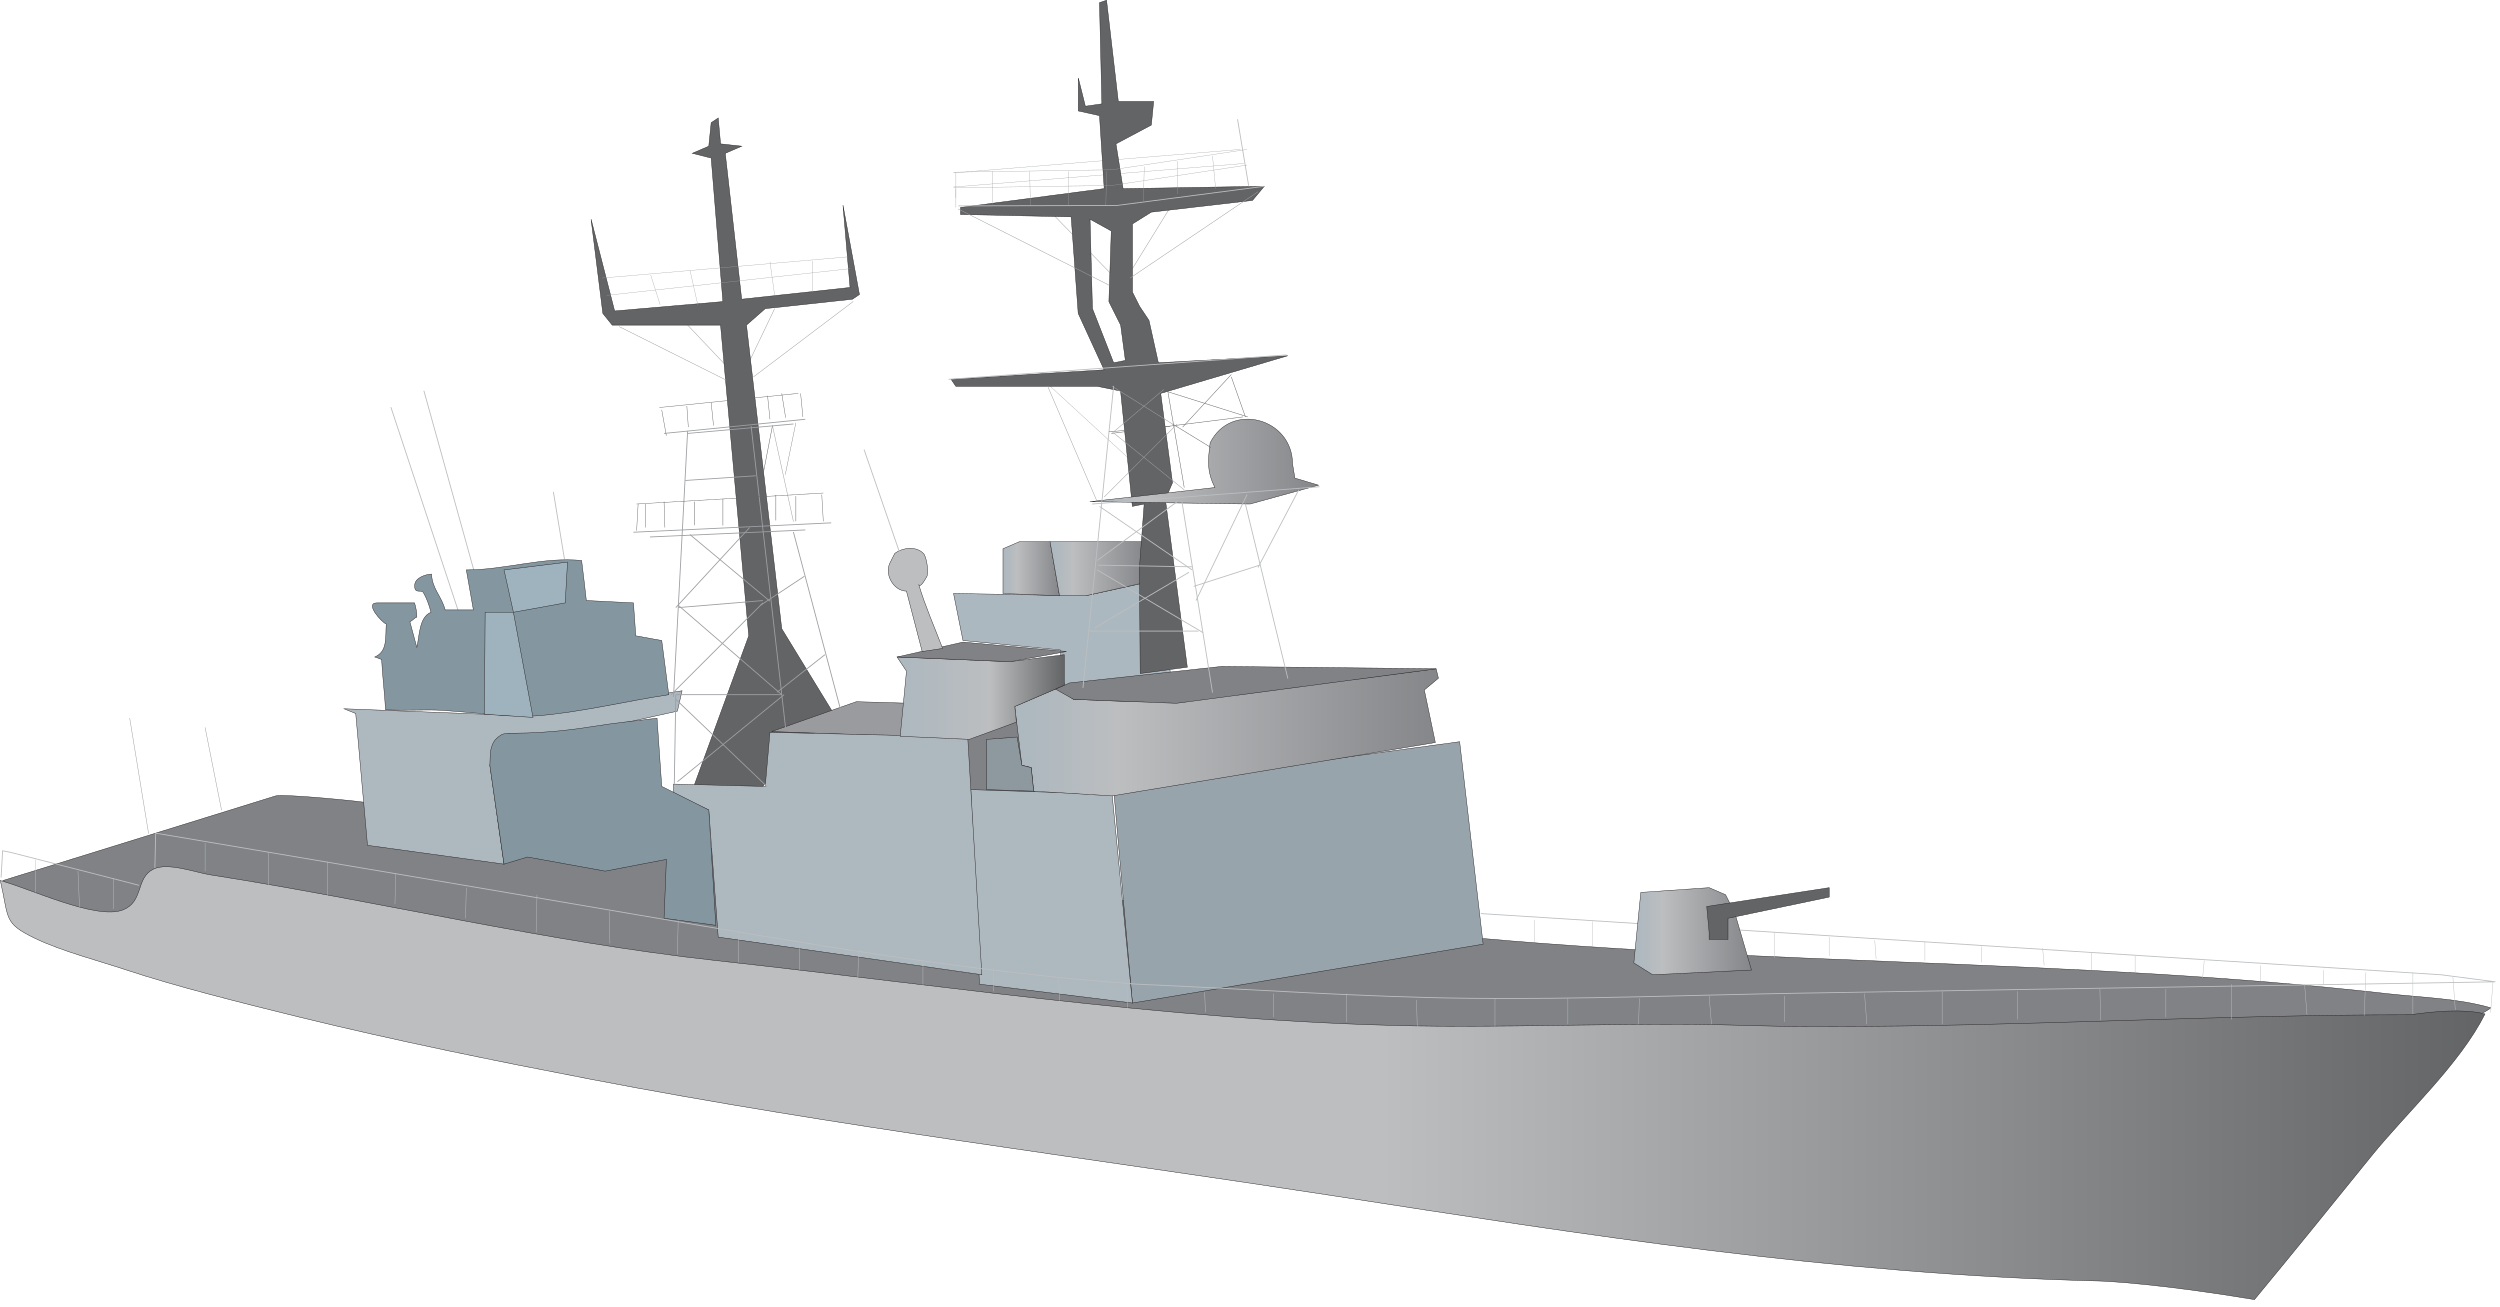 
        <svg xmlns:rdf="http://www.w3.org/1999/02/22-rdf-syntax-ns#" xmlns="http://www.w3.org/2000/svg" xmlns:cc="http://creativecommons.org/ns#" xmlns:xlink="http://www.w3.org/1999/xlink" xmlns:dc="http://purl.org/dc/elements/1.1/" x="0px" y="0px" width="501" height="262" viewBox="0 0 501 262" xml:space="preserve">
            <title>Military: naval destroyer</title>
            <desc xmlns:ian_image_library="https://ian.umces.edu/media-library/">
                <ian_image_library:title>Military: naval destroyer</ian_image_library:title>
                <ian_image_library:descr>Illustration of naval destroyer</ian_image_library:descr>
                <ian_image_library:scene>
                    <ian_image_library:contains>transportation, military, warfare, naval, destroyer, navy, combat, battleship</ian_image_library:contains>
                    <ian_image_library:when>2008-12-22</ian_image_library:when>
                </ian_image_library:scene>
            </desc>
            
 <defs></defs>
 <line y2="29.938" x1="191.09" x2="248.64" stroke="#9D9FA2" y1="34.651" stroke-width=".065" fill="none"/>
 <line y2="37.475" x1="249.27" x2="191.09" stroke="#9D9FA2" y1="32.761" stroke-width=".065" fill="none"/>
 <line y2="100.06" x1="209.96" x2="235.11" stroke="#9D9FA2" y1="76.945" stroke-width=".065" fill="none"/>
 <line y2="74.588" x1="137.8" x2="146.75" stroke="#9D9FA2" y1="65.15" stroke-width=".097" fill="none"/>
 <line y2="61.848" x1="149.59" x2="155.24" stroke="#9D9FA2" y1="73.644" stroke-width=".097" fill="none"/>
 <line y2="41.57" x1="226.94" x2="234.5" stroke="#9D9FA2" y1="53.838" stroke-width=".097" fill="none"/>
 <line y2="42.2" x1="223.17" x2="210.28" stroke="#9D9FA2" y1="55.407" stroke-width=".097" fill="none"/>
 <polygon stroke="#231F20" stroke-width=".087" points="191.09 118.93 217.5 119.4 232.6 116.1 234.97 139.21 215.14 140.15 211.38 138.27 213.27 137.33 212.47 130.25 192.98 128.36" fill="#ABB8BF"/>
 <linearGradient id="ian_symbols_2e394d9757dd8ea449ce00693d37d84e" y2="113.97" gradientUnits="userSpaceOnUse" x2="212.33" y1="113.97" x1="201">
  <stop stop-color="#ADB8BF" offset=".028"/>
  <stop stop-color="#BCBEC0" offset=".242"/>
  <stop stop-color="#848689" offset="1"/>
 </linearGradient>
 <polygon stroke="#231F20" stroke-width=".087" points="201 117.51 201 109.97 204.3 108.55 207.61 108.55 210.43 108.55 212.33 119.4 201 118.93" fill="url(#ian_symbols_2e394d9757dd8ea449ce00693d37d84e)"/>
 <linearGradient id="ian_symbols_3d6d67117f944c14f56f4275edd18998" y2="113.97" gradientUnits="userSpaceOnUse" x2="229.46" y1="113.97" x1="210.43">
  <stop stop-color="#ADB8BF" offset=".028"/>
  <stop stop-color="#BCBEC0" offset=".242"/>
  <stop stop-color="#848689" offset="1"/>
 </linearGradient>
 <polygon stroke="#231F20" stroke-width=".087" points="229.31 108.55 210.43 108.55 212.33 119.4 217.5 119.4 229.46 116.73" fill="url(#ian_symbols_3d6d67117f944c14f56f4275edd18998)"/>
 <path stroke="#231F20" stroke-width=".087" d="m234.97 96.762l-2.368-17.927 25.469-7.543-25.937 1.406-1.879-8.488-1.89-2.83-1.423-2.834v-13.674l3.78-2.362 20.278-2.351 2.357-2.83-28.293.473-1.423-8.972 7.082-3.769.467-4.72h-7.082l-2.357-20.283-1.412.473.478 20.283-3.313.478-1.412-5.669v6.609l4.247.939.945 14.63-28.79 3.769v1.412l22.167.473 1.412 19.344 5.192 11.312-30.662 1.896.945 1.406h28.305l4.714.945 2.357 23.119 2.368-.473-.945 12.735.152 21.229 9.438-1.26-4.399-33.643 1.42-3.308zm-11.8-24.064l-4.247-10.85-.478-17.921 4.258 2.357-.478 14.158 2.357 4.708.945 7.082-2.35.466z" fill="#636466"/>
 <polygon stroke="#231F20" stroke-width=".087" points="139.21 157.13 150.05 127.42 144.4 65.15 122.69 65.15 120.81 62.798 118.45 43.927 123.17 62.32 144.87 60.441 142.52 31.67 138.74 30.72 142.04 29.302 142.52 24.594 143.93 23.644 144.4 28.83 148.63 29.302 145.34 30.72 148.63 59.963 170.35 57.612 168.93 41.103 172.23 59.019 170.82 59.963 153.35 61.848 149.59 65.15 156.66 126 167.04 142.98 150.05 160.44 139.21 160.44" fill="#636466"/>
 <polygon stroke="#231F20" stroke-width=".087" points="182.29 140.94 180.4 147.55 154.62 146.6 171.6 140.62" fill="#999B9E"/>
 <line y2="106.35" x1="127.88" x2="127.58" stroke="#636466" y1="101" stroke-width=".087" fill="none"/>
 <line y2="81.665" x1="92.032" x2="78.357" stroke="#BCBEC0" stroke-linecap="round" y1="123.02" stroke-width=".174" fill="none"/>
 <line y2="78.357" x1="95.812" x2="84.961" stroke="#BCBEC0" stroke-linecap="round" y1="117.35" stroke-width=".174" fill="none"/>
 <line y2="98.646" x1="113.11" x2="110.91" stroke="#BCBEC0" stroke-linecap="round" y1="112" stroke-width=".174" fill="none"/>
 <line y2="196.76" x1="499.12" x2="499.6" stroke="#BCBEC0" y1="202.89" stroke-width=".087" fill="none"/>
 <polygon stroke="#231F20" stroke-width=".115" points="190.94 145.54 205.29 143.93 207.44 159.02 193.8 158.48" fill="#808285"/>
 <path stroke="#231F20" stroke-width=".087" d="m.525 176.48s54.317-16.851 54.719-16.981c1.401-.467 18.377 1.184 18.399 1.406 28.12 3.851 56.294 7.462 84.436 11.188 43.978 5.816 88.563 11.138 132.7 15.396 63.631 6.121 125.14 4.557 187.57 11.633 7.125.804 14.164.939 20.768 2.834-.185.532-6.083 3.193-6.137 3.763-24.688.663-41.664 4.513-66.352 4.404-24.503-.108-52.232-1.987-76.735-1.254-42.473 1.265-82.953-2.574-125.34-5.48-30.574-2.085-60.519-4.317-91.007-7.728-20.517-2.292-41.208-7.913-61.638-10.693-13.511-1.841-26.534-9.906-40.241-9.906l-2.368 1.417v2.357l-2.357 3.769-2.357.95-8.016 2.672-16.048-9.75z" fill="#808285"/>
 <linearGradient id="ian_symbols_f62febe27ba77b24b1838da52a22374e" y2="217.06" gradientUnits="userSpaceOnUse" x2="497.99" y1="217.06" x1=".059">
  <stop stop-color="#BCBEC0" offset=".556"/>
  <stop stop-color="#636466" offset="1"/>
 </linearGradient>
 <path stroke="#231F20" stroke-width=".087" d="m.059 176.47c5.593 1.434 19.224 8 24.601 5.865 4.182-1.667 2.498-6.376 6.061-8.151 2.889-1.445 8.515.684 11.448 1.135 33.833 5.284 67.395 13.446 101.44 17.188 49.658 5.463 99.044 13.196 149.14 13.158 14.587-.011 29.179-.418 43.744-.418 8.623 0 17.204.467 25.839.467h3.769c39.014 0 77.962-2.356 116.98-2.356 4.528-.646 10.514-1.26 14.912-.163-5.094 10.123-15.618 19.643-22.798 28.521-7.776 9.602-15.521 19.203-23.406 28.718-18.855-3.15-29.564-3.683-31.324-3.731-52.938-1.292-102.57-9.231-152.94-17.024-49.55-7.657-99.599-13.881-148.96-23.363-19.529-3.747-39.101-7.728-58.412-12.458-11.904-2.916-25.339-6.31-34.767-9.46-5.485-1.819-13.055-3.807-18.236-6.294-6.533-3.14-5.294-3.9-7.086-11.65z" fill="url(#ian_symbols_f62febe27ba77b24b1838da52a22374e)"/>
 <polygon stroke="#231F20" stroke-width=".087" points="297.22 189.21 226.94 201.01 223.17 158.08 292.51 148.64" fill="#98A4AB"/>
 <polygon stroke="#231F20" stroke-width=".087" points="194.55 158.24 222.86 159.18 226.94 201.01 196.28 197.23" fill="#ADB8BF"/>
 <linearGradient id="ian_symbols_678c23475819a754bd0c959d7419804b" y2="146.76" gradientUnits="userSpaceOnUse" x2="288.26" y1="146.76" x1="203.36">
  <stop stop-color="#ADB8BF" offset=".028"/>
  <stop stop-color="#BCBEC0" offset=".242"/>
  <stop stop-color="#848689" offset="1"/>
 </linearGradient>
 <polygon stroke="#231F20" stroke-width=".087" points="207.14 158.55 206.66 153.83 204.78 153.36 203.36 141.57 212.17 137.8 215.14 140.15 226.94 140.62 235.44 140.62 287.8 134.03 288.26 135.91 285.43 138.27 287.64 148.8 222.86 159.5" fill="url(#ian_symbols_678c23475819a754bd0c959d7419804b)"/>
 <polygon stroke="#231F20" stroke-width=".087" points="197.7 158.24 197.7 148.17 203.83 147.7 204.78 153.36 206.66 153.83 207.14 158.55" fill="#8D989F"/>
 <polygon stroke="#231F20" stroke-width=".087" points="196.76 195.34 143.93 187.8 142.04 162.33 134.97 159.02 134.97 157.13 153.35 157.6 154.3 146.76 193.93 147.7" fill="#ADB8BF"/>
 <linearGradient id="ian_symbols_5707550aedc29f245dcb4b1b1058fa3d" y2="139.69" gradientUnits="userSpaceOnUse" x2="213.27" y1="139.69" x1="179.77">
  <stop stop-color="#ADB8BF" offset=".028"/>
  <stop stop-color="#BCBEC0" offset=".556"/>
  <stop stop-color="#636466" offset="1"/>
 </linearGradient>
 <polygon stroke="#231F20" stroke-width=".087" points="180.4 147.55 181.66 134.5 179.77 131.66 202.42 132.6 213.27 131.2 213.27 137.33 203.36 141.57 203.68 144.72 194.24 148.17" fill="url(#ian_symbols_5707550aedc29f245dcb4b1b1058fa3d)"/>
 <polygon stroke="#231F20" stroke-width=".087" points="192.98 128.68 213.73 130.56 202.42 132.6 179.77 131.66" fill="#808285"/>
 <path stroke="#231F20" stroke-width=".087" d="m188.9 129.94c-1.619-4.247-3.498-8.478-4.79-12.816.304.972 1.651-1.64 1.673-1.684.315-.891-.076-3.845-.717-4.518-1.466-1.537-4.193-1.195-5.757-.011l-.956 1.884c-1.195 2.4.825 5.664 3.302 5.664l3.15 12.105 4.11-.62z" fill="#BCBEC0"/>
 <polygon stroke="#231F20" stroke-width=".087" points="287.8 134.03 235.75 140.94 215.14 140.15 211.54 138.11 214.36 136.86 244.87 133.55" fill="#808285"/>
 <path stroke="#231F20" stroke-width=".087" d="m68.93 142.04l2.357.945 2.357 26.42 27.36 3.774-2.835-19.811.478-1.884.467-2.84s1.162-.777 1.39-.918c2.596-1.732 3.378-.038 6.311-.174 3.291-.157 10.851-1.042 14-1.738l14.935-3.302.934-4.084-31.433 5.029-36.31-1.42z" fill="#ADB8BF"/>
 <path stroke="#231F20" stroke-width=".087" d="m143.46 185.44l-10.383-1.423.467-11.795-12.262 2.356-15.564-2.829-4.713 1.423-2.835-19.811s.087-2.699.163-2.992c.326-1.292.619-2.2 2.194-3.145 1.108-.657 6.289.32 18.519-1.672 4.182-.679 8.406-1.081 12.621-1.624l.945 13.669 9.428 4.725 1.41 23.12z" fill="#8496A0"/>
 <path stroke="#231F20" stroke-width=".087" d="m77.26 142.2c-.163-3.133-.63-6.935-.782-10.068-.489-.07-.934-.418-1.412-.467 2.715-1.064 2.129-4.182 2.346-6.609-.88-.288-4.432-4.236-1.879-4.236h7.538c.261.782.478 1.999.467 2.824-.5.19-.891.755-1.401.94.456 1.732.934 3.464 1.401 5.191.511-2.178.435-6.158 2.835-7.071-.402-1.553-.934-2.959-1.521-3.937-.467-.766-1.814.429-1.749-1.494.054-1.488 2.194-2.188 3.377-2.227.12 3.009 2.021 4.416 2.727 7.18 1.879.011 3.769 0 5.659 0-.467-2.667-.945-5.344-1.412-8.016 7.744.011 15.423-2.672 23.102-1.885.336 2.672.641 5.344.945 8.021 3.139.152 6.3.31 9.438.473.163 2.194.315 4.399.467 6.598 1.727.315 3.476.63 5.203.945.457 3.557.934 7.245 1.412 10.851-8.341 1.244-18.149 3.644-26.578 4.241-4.399.315-13.848-.782-18.681-1.097-3.939-.23-7.567.13-11.499-.13z" fill="#8496A0"/>
 <polygon stroke="#231F20" stroke-width=".087" points="102.89 122.7 113.27 120.82 113.73 112.64 101 114.21" fill="#9EB3BE"/>
 <polygon stroke="#231F20" stroke-width=".087" points="97.224 122.7 102.89 122.7 106.81 143.77 97.071 143.14" fill="#9EB3BE"/>
 <linearGradient id="ian_symbols_7a949f6d5cefece431c99c9c83127c31" y2="92.5" gradientUnits="userSpaceOnUse" x2="264.22" y1="92.5" x1="218.45">
  <stop stop-color="#ADB8BF" offset=".028"/>
  <stop stop-color="#BCBEC0" offset=".242"/>
  <stop stop-color="#848689" offset="1"/>
 </linearGradient>
 <path stroke="#231F20" stroke-width=".087" d="m218.45 100.53l32.073.473 13.696-3.774-4.725-1.417s-.467-2.824-.467-2.834c-.011-9.178-12.349-12.55-16.509-4.236-.457 3.622-.674 5.74.945 8.96l-25.01 2.831z" fill="url(#ian_symbols_7a949f6d5cefece431c99c9c83127c31)"/>
 <line y2="71.129" x1="190.15" x2="257.76" stroke="#BCBEC0" stroke-linecap="round" y1="76.006" stroke-width=".174" fill="none"/>
 <line y2="77.412" x1="217.03" x2="223.17" stroke="#BCBEC0" stroke-linecap="round" y1="137.8" stroke-width=".174" fill="none"/>
 <line y2="97.549" x1="218.92" x2="264.37" stroke="#BCBEC0" stroke-linecap="round" y1="101" stroke-width=".174" fill="none"/>
 <line y2="120.35" x1="249.91" x2="239.68" stroke="#BCBEC0" y1="99.113" stroke-width=".174" fill="none"/>
 <line y2="138.74" x1="236.86" x2="242.98" stroke="#BCBEC0" stroke-linecap="round" y1="100.53" stroke-width=".174" fill="none"/>
 <line y2="135.91" x1="249.58" x2="258.07" stroke="#BCBEC0" stroke-linecap="round" y1="101" stroke-width=".174" fill="none"/>
 <line y2="113.74" x1="260.27" x2="252.1" stroke="#BCBEC0" y1="98.173" stroke-width=".174" fill="none"/>
 <line y2="113.59" x1="220.03" x2="238.89" stroke="#BCBEC0" y1="113.26" stroke-width=".174" fill="none"/>
 <line y2="126.47" x1="218.14" x2="240.16" stroke="#BCBEC0" y1="126.47" stroke-width=".174" fill="none"/>
 <line y2="112.33" x1="235.91" x2="219.87" stroke="#BCBEC0" y1="100.53" stroke-width=".174" fill="none"/>
 <line y2="114.21" x1="220.34" x2="238.89" stroke="#BCBEC0" y1="101.48" stroke-width=".174" fill="none"/>
 <line y2="125.84" x1="238.27" x2="219.39" stroke="#BCBEC0" y1="114.68" stroke-width=".174" fill="none"/>
 <line y2="126.79" x1="219.87" x2="241.1" stroke="#BCBEC0" y1="114.21" stroke-width=".174" fill="none"/>
 <line y2="113.26" x1="239.21" x2="252.41" stroke="#BCBEC0" y1="117.51" stroke-width=".174" fill="none"/>
 <line y2="23.953" x1="250.22" x2="248.01" stroke="#BCBEC0" stroke-linecap="round" y1="37.16" stroke-width=".174" fill="none"/>
 <line y2="90.152" x1="180.4" x2="173.18" stroke="#BCBEC0" stroke-linecap="round" y1="111.07" stroke-width=".174" fill="none"/>
 <line y2="139.37" x1="135.13" x2="135.43" stroke="#9D9FA2" stroke-linecap="round" y1="156.98" stroke-width=".174" fill="none"/>
 <line y2="139.21" x1="135.43" x2="156.66" stroke="#9D9FA2" y1="139.21" stroke-width=".174" fill="none"/>
 <line y2="157.6" x1="135.43" x2="153.68" stroke="#9D9FA2" y1="140.15" stroke-width=".174" fill="none"/>
 <line y2="139.21" x1="135.75" x2="157.13" stroke="#9D9FA2" y1="156.66" stroke-width=".174" fill="none"/>
 <line y2="85.439" x1="157.44" x2="150.53" stroke="#9D9FA2" stroke-linecap="round" y1="145.97" stroke-width=".174" fill="none"/>
 <line y2="86.389" x1="134.97" x2="137.8" stroke="#9D9FA2" y1="139.68" stroke-width=".174" fill="none"/>
 <line y2="84.966" x1="137.8" x2="159.01" stroke="#9D9FA2" y1="86.856" stroke-width=".174" fill="none"/>
 <line y2="104.78" x1="126.94" x2="166.57" stroke="#9D9FA2" y1="106.66" stroke-width=".174" fill="none"/>
 <line y2="120.35" x1="135.91" x2="152.89" stroke="#9D9FA2" y1="121.76" stroke-width=".174" fill="none"/>
 <line y2="139.21" x1="152.89" x2="134.49" stroke="#9D9FA2" y1="120.82" stroke-width=".174" fill="none"/>
 <line y2="139.21" x1="135.91" x2="156.66" stroke="#9D9FA2" y1="121.29" stroke-width=".174" fill="none"/>
 <line y2="107.13" x1="154.3" x2="138.27" stroke="#9D9FA2" y1="120.5" stroke-width=".174" fill="none"/>
 <line y2="105.72" x1="135.43" x2="150.22" stroke="#9D9FA2" y1="121.76" stroke-width=".174" fill="none"/>
 <line y2="142.2" x1="159.01" x2="168.45" stroke="#9D9FA2" stroke-linecap="round" y1="106.66" stroke-width=".174" fill="none"/>
 <line y2="131.2" x1="155.71" x2="165.31" stroke="#9D9FA2" y1="138.74" stroke-width=".174" fill="none"/>
 <line y2="115.47" x1="152.41" x2="161.22" stroke="#9D9FA2" y1="121.29" stroke-width=".174" fill="none"/>
 <line y2="106.2" x1="130.24" x2="161.38" stroke="#9D9FA2" y1="107.61" stroke-width=".174" fill="none"/>
 <line y2="95.344" x1="137.32" x2="151.46" stroke="#9D9FA2" y1="96.284" stroke-width=".174" fill="none"/>
 <line y2="84.021" x1="133.08" x2="161.38" stroke="#9D9FA2" y1="86.856" stroke-width=".174" fill="none"/>
 <line y2="87.323" x1="132.61" x2="133.54" stroke="#636466" y1="82.137" stroke-width=".087" fill="none"/>
 <line y2="85.596" x1="137.64" x2="137.94" stroke="#636466" y1="81.35" stroke-width=".087" fill="none"/>
 <line y2="85.276" x1="142.52" x2="142.99" stroke="#636466" y1="80.714" stroke-width=".087" fill="none"/>
 <line y2="84.331" x1="148.16" x2="148.63" stroke="#636466" y1="80.714" stroke-width=".087" fill="none"/>
 <line y2="84.021" x1="153.82" x2="154.3" stroke="#636466" y1="79.308" stroke-width=".087" fill="none"/>
 <line y2="83.707" x1="156.66" x2="157.44" stroke="#636466" y1="78.835" stroke-width=".087" fill="none"/>
 <line y2="83.549" x1="160.44" x2="160.9" stroke="#636466" y1="78.835" stroke-width=".087" fill="none"/>
 <line y2="81.665" x1="159.97" x2="132.13" stroke="#636466" y1="78.835" stroke-width=".087" fill="none"/>
 <line y2="104.47" x1="164.68" x2="164.99" stroke="#636466" y1="99.113" stroke-width=".087" fill="none"/>
 <line y2="104.47" x1="159.49" x2="159.49" stroke="#636466" y1="99.428" stroke-width=".095" fill="none"/>
 <line y2="104.3" x1="155.48" x2="155.48" stroke="#636466" y1="99.194" stroke-width=".095" fill="none"/>
 <line y2="105.31" x1="144.87" x2="144.87" stroke="#636466" y1="99.998" stroke-width=".097" fill="none"/>
 <line y2="105.31" x1="149.82" x2="149.82" stroke="#636466" y1="99.998" stroke-width=".097" fill="none"/>
 <line y2="105.25" x1="139.21" x2="139.21" stroke="#636466" y1="100.53" stroke-width=".097" fill="none"/>
 <line y2="105.72" x1="133.08" x2="133.24" stroke="#636466" y1="100.53" stroke-width=".087" fill="none"/>
 <line y2="105.72" x1="129.31" x2="129.31" stroke="#636466" y1="101" stroke-width=".087" fill="none"/>
 <line y2="104.54" x1="154.78" x2="159.01" stroke="#9D9FA2" y1="85.205" stroke-width=".097" fill="none"/>
 <line y2="97.701" x1="154.78" x2="152.41" stroke="#636466" y1="85.439" stroke-width=".097" fill="none"/>
 <line y2="95.1" x1="159.49" x2="157.37" stroke="#636466" y1="84.727" stroke-width=".065" fill="none"/>
 <line y2="83.549" x1="222.7" x2="249.11" stroke="#636466" y1="86.856" stroke-width=".097" fill="none"/>
 <line y2="75.528" x1="249.58" x2="246.75" stroke="#636466" y1="83.549" stroke-width=".097" fill="none"/>
 <line y2="85.596" x1="246.75" x2="237" stroke="#636466" y1="75.055" stroke-width=".097" fill="none"/>
 <line y2="83.549" x1="233.55" x2="250.05" stroke="#636466" y1="78.357" stroke-width=".097" fill="none"/>
 <line y2="97.701" x1="234.02" x2="237.32" stroke="#636466" y1="78.357" stroke-width=".097" fill="none"/>
 <line y2="85.439" x1="222.23" x2="234.5" stroke="#636466" y1="86.536" stroke-width=".097" fill="none"/>
 <line y2="89.686" x1="234.97" x2="242.67" stroke="#636466" y1="84.966" stroke-width=".097" fill="none"/>
 <line y2="99.591" x1="235.91" x2="221.28" stroke="#9D9FA2" y1="84.966" stroke-width=".097" fill="none"/>
 <line y2="98.173" x1="222.7" x2="237.32" stroke="#9D9FA2" y1="86.389" stroke-width=".097" fill="none"/>
 <line y2="78.053" x1="223.17" x2="233.23" stroke="#9D9FA2" y1="86.536" stroke-width=".097" fill="none"/>
 <line y2="100.53" x1="209.96" x2="219.87" stroke="#9D9FA2" y1="77.412" stroke-width=".097" fill="none"/>
 <line y2="57.134" x1="192.04" x2="222.23" stroke="#9D9FA2" stroke-linecap="round" y1="41.885" stroke-width=".097" fill="none"/>
 <line y2="55.722" x1="252.1" x2="226.47" stroke="#9D9FA2" stroke-linecap="round" y1="38.426" stroke-width=".097" fill="none"/>
 <line y2="76.163" x1="124.12" x2="145.49" stroke="#9D9FA2" stroke-linecap="round" y1="65.47" stroke-width=".097" fill="none"/>
 <line y2="60.441" x1="151" x2="170.96" stroke="#9D9FA2" stroke-linecap="round" y1="75.528" stroke-width=".097" fill="none"/>
 <line y2="143.93" x1="29.775" x2="25.995" stroke="#9D9FA2" stroke-linecap="round" y1="167.04" stroke-width=".097" fill="none"/>
 <line y2="145.81" x1="44.394" x2="41.103" stroke="#9D9FA2" stroke-linecap="round" y1="162.33" stroke-width=".097" fill="none"/>
 <path stroke="#BCBEC0" stroke-width=".174" d="m296.76 183.08l192.44 12.263 10.872 1.412c-15.966.293-31.921.516-47.854.782-30.531.5-61.041.961-91.571 1.494-21.951.375-43.929 1.26-65.891 1.032-21.983-.228-44.835-1.89-66.851-2.835-33.833-2.417-66.362-8.135-99.761-13.826-25.708-4.377-51.417-8.776-77.148-13.093-6.44-1.092-12.881-2.189-19.322-3.264h-.478l-.163 6.919" fill="none"/>
 <polyline stroke="#BCBEC0" stroke-width=".174" points="27.885 177.42 2.111 170.81 .525 170.5 .221 175.85" fill="none"/>
 <line y2="188.74" x1="307.46" x2="307.46" stroke="#BCBEC0" y1="184.34" stroke-width=".088" fill="none"/>
 <line y2="189.68" x1="319.08" x2="319.08" stroke="#BCBEC0" y1="184.66" stroke-width=".088" fill="none"/>
 <line y2="191.88" x1="355.55" x2="355.55" stroke="#BCBEC0" y1="186.85" stroke-width=".088" fill="none"/>
 <line y2="191.57" x1="366.57" x2="366.57" stroke="#BCBEC0" y1="187.8" stroke-width=".088" fill="none"/>
 <line y2="192.19" x1="375.69" x2="375.98" stroke="#BCBEC0" y1="188.42" stroke-width=".088" fill="none"/>
 <line y2="192.51" x1="385.75" x2="385.75" stroke="#BCBEC0" y1="188.74" stroke-width=".088" fill="none"/>
 <line y2="192.83" x1="397.07" x2="397.07" stroke="#BCBEC0" y1="189.68" stroke-width=".088" fill="none"/>
 <line y2="193.46" x1="409.34" x2="409.65" stroke="#BCBEC0" y1="190" stroke-width=".088" fill="none"/>
 <line y2="194.4" x1="419.08" x2="419.08" stroke="#BCBEC0" y1="190.94" stroke-width=".088" fill="none"/>
 <line y2="195.03" x1="427.88" x2="427.88" stroke="#BCBEC0" y1="191.57" stroke-width=".088" fill="none"/>
 <line y2="195.97" x1="441.73" x2="441.41" stroke="#BCBEC0" y1="192.51" stroke-width=".088" fill="none"/>
 <line y2="196.6" x1="453.04" x2="453.04" stroke="#BCBEC0" y1="193.46" stroke-width=".088" fill="none"/>
 <line y2="197.23" x1="465.63" x2="465.63" stroke="#BCBEC0" y1="194.4" stroke-width=".088" fill="none"/>
 <line y2="203.52" x1="474.12" x2="473.8" stroke="#BCBEC0" y1="194.87" stroke-width=".088" fill="none"/>
 <line y2="203.21" x1="483.54" x2="483.54" stroke="#BCBEC0" y1="194.87" stroke-width=".088" fill="none"/>
 <line y2="202.42" x1="491.56" x2="492.05" stroke="#BCBEC0" y1="195.82" stroke-width=".088" fill="none"/>
 <line y2="203.36" x1="461.84" x2="462.32" stroke="#BCBEC0" y1="197.23" stroke-width=".088" fill="none"/>
 <line y2="204.3" x1="447.21" x2="447.21" stroke="#BCBEC0" y1="197.23" stroke-width=".088" fill="none"/>
 <line y2="203.84" x1="434.04" x2="434.04" stroke="#BCBEC0" y1="198.17" stroke-width=".088" fill="none"/>
 <line y2="204.46" x1="420.82" x2="420.97" stroke="#BCBEC0" y1="198.17" stroke-width=".088" fill="none"/>
 <line y2="204.3" x1="404.3" x2="404.3" stroke="#BCBEC0" y1="198.65" stroke-width=".088" fill="none"/>
 <line y2="205.25" x1="389.21" x2="389.21" stroke="#BCBEC0" y1="198.65" stroke-width=".088" fill="none"/>
 <line y2="205.25" x1="373.65" x2="374.12" stroke="#BCBEC0" y1="199.12" stroke-width=".088" fill="none"/>
 <line y2="204.78" x1="357.61" x2="357.61" stroke="#BCBEC0" y1="199.58" stroke-width=".088" fill="none"/>
 <line y2="205.25" x1="342.51" x2="342.98" stroke="#BCBEC0" y1="199.58" stroke-width=".088" fill="none"/>
 <line y2="205.25" x1="328.53" x2="328.37" stroke="#BCBEC0" y1="200.06" stroke-width=".088" fill="none"/>
 <line y2="205.25" x1="314.2" x2="314.2" stroke="#BCBEC0" y1="200.06" stroke-width=".088" fill="none"/>
 <line y2="205.72" x1="299.59" x2="299.59" stroke="#BCBEC0" y1="200.06" stroke-width=".088" fill="none"/>
 <line y2="205.72" x1="283.86" x2="284.02" stroke="#BCBEC0" y1="200.37" stroke-width=".088" fill="none"/>
 <line y2="204.78" x1="269.88" x2="269.88" stroke="#BCBEC0" y1="199.12" stroke-width=".088" fill="none"/>
 <line y2="203.84" x1="255.24" x2="255.24" stroke="#BCBEC0" y1="199.12" stroke-width=".088" fill="none"/>
 <line y2="202.89" x1="241.41" x2="241.57" stroke="#BCBEC0" y1="198.8" stroke-width=".088" fill="none"/>
 <line y2="201.95" x1="226.01" x2="226.01" stroke="#BCBEC0" y1="197.7" stroke-width=".088" fill="none"/>
 <line y2="200.53" x1="212.17" x2="212.33" stroke="#BCBEC0" y1="195.97" stroke-width=".088" fill="none"/>
 <line y2="198.65" x1="199.12" x2="199.12" stroke="#BCBEC0" y1="193.93" stroke-width=".088" fill="none"/>
 <line y2="197.39" x1="184.96" x2="184.96" stroke="#BCBEC0" y1="192.19" stroke-width=".088" fill="none"/>
 <line y2="195.97" x1="172.07" x2="171.91" stroke="#BCBEC0" y1="190.62" stroke-width=".088" fill="none"/>
 <line y2="194.4" x1="160.27" x2="160.27" stroke="#BCBEC0" y1="189.06" stroke-width=".088" fill="none"/>
 <line y2="192.83" x1="148.02" x2="148.02" stroke="#BCBEC0" y1="186.85" stroke-width=".088" fill="none"/>
 <line y2="191.26" x1="135.91" x2="135.75" stroke="#BCBEC0" y1="184.49" stroke-width=".088" fill="none"/>
 <line y2="189.06" x1="122.07" x2="122.23" stroke="#BCBEC0" y1="182.6" stroke-width=".088" fill="none"/>
 <line y2="186.85" x1="107.61" x2="107.44" stroke="#BCBEC0" y1="179.31" stroke-width=".088" fill="none"/>
 <line y2="184.02" x1="93.455" x2="93.292" stroke="#BCBEC0" y1="177.89" stroke-width=".088" fill="none"/>
 <line y2="181.19" x1="79.302" x2="79.15" stroke="#BCBEC0" y1="175.06" stroke-width=".088" fill="none"/>
 <line y2="179.77" x1="65.617" x2="65.617" stroke="#BCBEC0" y1="172.7" stroke-width=".088" fill="none"/>
 <line y2="177.42" x1="53.833" x2="53.833" stroke="#BCBEC0" y1="170.81" stroke-width=".088" fill="none"/>
 <line y2="174.58" x1="41.103" x2="41.103" stroke="#BCBEC0" y1="168.93" stroke-width=".088" fill="none"/>
 <line y2="181.82" x1="15.623" x2="15.938" stroke="#BCBEC0" y1="174.58" stroke-width=".088" fill="none"/>
 <line y2="182.14" x1="22.693" x2="22.693" stroke="#BCBEC0" y1="176" stroke-width=".088" fill="none"/>
 <line y2="51.476" x1="120.66" x2="169.86" stroke="#9D9FA2" y1="55.722" stroke-width=".065" fill="none"/>
 <line y2="59.182" x1="170.35" x2="121.61" stroke="#9D9FA2" y1="53.838" stroke-width=".065" fill="none"/>
 <line y2="37.801" x1="191.56" x2="191.56" stroke="#9D9FA2" y1="41.57" stroke-width=".065" fill="none"/>
 <polyline stroke="#9D9FA2" stroke-width=".065" points="249.91 29.938 222.86 34.021 191.09 34.5" fill="none"/>
 <polyline stroke="#9D9FA2" stroke-width=".065" points="249.91 33.077 222.86 37.16 191.09 37.638" fill="none"/>
 <line y2="39.686" x1="191.56" x2="191.56" stroke="#9D9FA2" y1="34.5" stroke-width=".065" fill="none"/>
 <line y2="40.94" x1="198.95" x2="198.95" stroke="#9D9FA2" y1="34.336" stroke-width=".065" fill="none"/>
 <line y2="41.26" x1="206.34" x2="206.5" stroke="#9D9FA2" y1="34.336" stroke-width=".065" fill="none"/>
 <line y2="41.26" x1="214.2" x2="214.05" stroke="#9D9FA2" y1="34.336" stroke-width=".065" fill="none"/>
 <line y2="40.31" x1="229.31" x2="229.14" stroke="#9D9FA2" y1="33.397" stroke-width=".065" fill="none"/>
 <line y2="41.26" x1="221.75" x2="221.61" stroke="#9D9FA2" y1="34.336" stroke-width=".065" fill="none"/>
 <line y2="38.898" x1="235.91" x2="235.91" stroke="#9D9FA2" y1="32.289" stroke-width=".065" fill="none"/>
 <line y2="37.801" x1="242.98" x2="243.61" stroke="#9D9FA2" y1="31.192" stroke-width=".065" fill="none"/>
 <line y2="61.066" x1="130.4" x2="132.29" stroke="#9D9FA2" y1="55.092" stroke-width=".065" fill="none"/>
 <line y2="61.066" x1="138.27" x2="139.83" stroke="#9D9FA2" y1="54.147" stroke-width=".065" fill="none"/>
 <line y2="59.182" x1="154.3" x2="155.24" stroke="#9D9FA2" y1="52.42" stroke-width=".065" fill="none"/>
 <line y2="58.546" x1="162.79" x2="162.79" stroke="#9D9FA2" y1="52.257" stroke-width=".065" fill="none"/>
 <linearGradient id="ian_symbols_2c84d1bbbcf7fa341139565eb2c041ba" y2="186.62" gradientUnits="userSpaceOnUse" x2="351" y1="186.62" x1="327.42">
  <stop stop-color="#ADB8BF" offset=".028"/>
  <stop stop-color="#BCBEC0" offset=".242"/>
  <stop stop-color="#848689" offset="1"/>
 </linearGradient>
 <polygon stroke="#231F20" stroke-width=".087" points="328.82 178.84 327.42 192.98 331.19 195.34 351 194.4 347.69 183.08 345.81 179.31 342.51 177.89" fill="url(#ian_symbols_2c84d1bbbcf7fa341139565eb2c041ba)"/>
 <polygon stroke="#231F20" stroke-width=".087" points="342.03 181.66 342.51 186.85 342.51 188.27 346.29 188.27 346.29 184.02 366.57 179.77 366.57 177.89" fill="#636466"/>
 <line y2="178.84" x1="7.14" x2="7.14" stroke="#BCBEC0" y1="172.23" stroke-width=".088" fill="none"/>
 <polyline stroke="#BCBEC0" stroke-width=".174" points="192.04 41.26 223.79 41.179 253.35 37.329" fill="none"/>
 <line y2="85.276" x1="222.86" x2="235.44" stroke="#9D9FA2" y1="77.412" stroke-width=".097" fill="none"/>
 <line y2="98.804" x1="127.58" x2="164.99" stroke="#636466" y1="101" stroke-width=".087" fill="none"/>
</svg>
